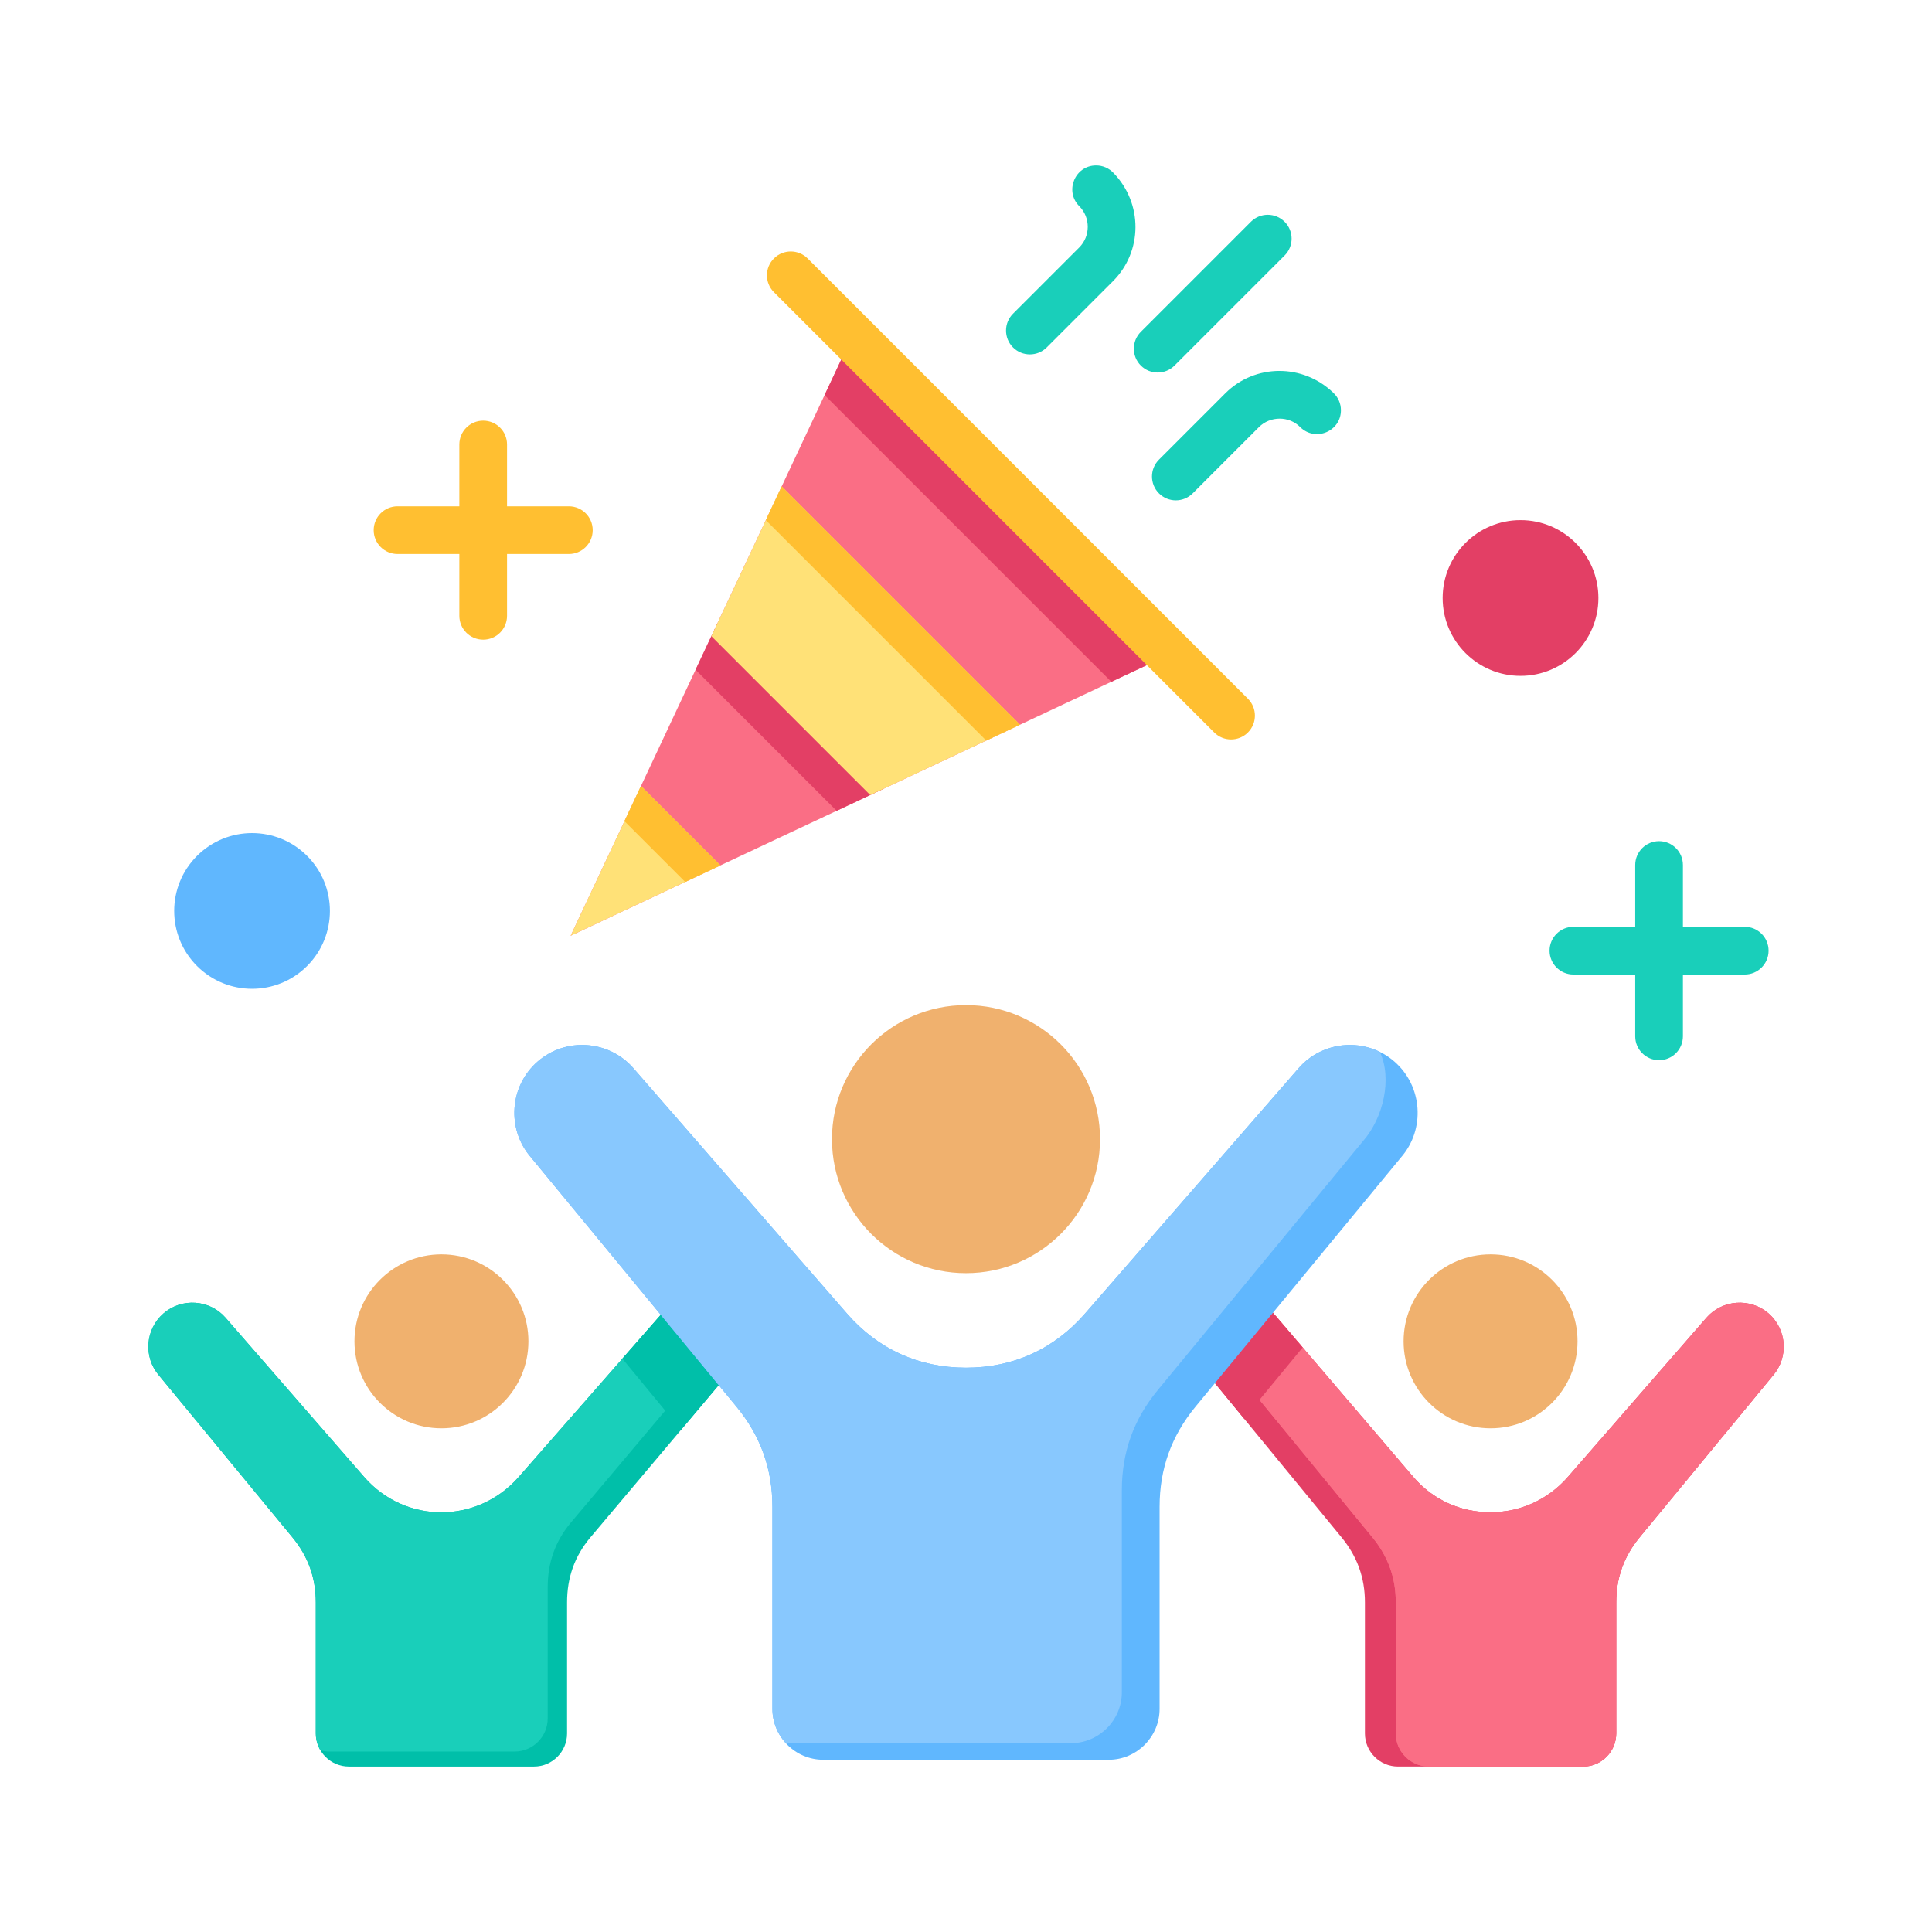 <svg id="Layer_1" enable-background="new 0 0 500 500" viewBox="0 0 500 500" xmlns="http://www.w3.org/2000/svg"><g clip-rule="evenodd" fill-rule="evenodd"><path d="m457.705 339.923c4.731 4.118 5.232 11.358 1.114 16.089l-34.495 41.847c-4.076 4.945-6.055 10.455-6.055 16.863v33.912c0 4.7-3.845 8.545-8.545 8.545h-47.934c-4.7 0-8.545-3.845-8.545-8.545v-33.912c0-6.408-1.987-11.911-6.055-16.863l-36.081-43.925 14.962-18.151 39.69 46.45c10.414 12.187 29.341 12.236 39.992 0l35.863-41.197c4.118-4.73 11.358-5.231 16.089-1.113z" fill="#e33f65"/><path d="m457.705 339.923c4.731 4.118 5.232 11.358 1.114 16.089l-34.495 41.847c-4.076 4.945-6.055 10.455-6.055 16.863v33.912c0 4.7-3.845 8.545-8.545 8.545h-39.947c-4.7 0-8.545-3.845-8.545-8.545v-33.912c0-6.408-1.987-11.911-6.055-16.863l-36.081-43.925 11.04-13.393 35.625 41.692c10.414 12.187 29.341 12.236 39.992 0l35.863-41.197c4.118-4.73 11.358-5.231 16.089-1.113z" fill="#fa6e85"/><path d="m457.705 339.923c4.731 4.118 5.232 11.358 1.114 16.089l-34.495 41.847c-4.076 4.945-6.055 10.455-6.055 16.863v33.912c0 4.7-3.845 8.545-8.545 8.545h-39.947c-4.7 0-8.545-3.845-8.545-8.545v-33.912c0-6.408-1.987-11.911-6.055-16.863l-36.081-43.925 11.04-13.393 35.625 41.692c5.16 6.039 12.053 9.104 19.996 9.104 1.36 0 2.687-.091 3.979-.272 1.303.181 2.64.272 4.008.272 7.943 0 14.781-3.113 19.996-9.104l35.863-41.197c1.289-1.481 2.885-2.548 4.613-3.188 1.247.465 2.431 1.154 3.489 2.075z" fill="#fa6e85"/><path d="m321.952 367.135-10.843-13.201 14.961-18.15 11.058 12.941z" fill="#e33f65"/><path d="m385.757 324.629c12.431 0 22.508 10.077 22.508 22.508s-10.077 22.509-22.508 22.509-22.509-10.077-22.509-22.509c0-12.43 10.078-22.508 22.509-22.508z" fill="#f0b16e"/><path d="m187.822 356.317-35.012 41.543c-4.13 4.9-6.054 10.455-6.054 16.863v33.912c0 4.7-3.845 8.545-8.545 8.545h-47.935c-4.7 0-8.545-3.845-8.545-8.545v-33.912c0-6.408-1.978-11.918-6.054-16.863l-34.495-41.847c-4.119-4.731-3.617-11.971 1.114-16.089s11.971-3.617 16.089 1.114l35.863 41.197c10.653 12.237 29.318 12.18 39.993 0l38.621-44.068z" fill="#00bfa9"/><path d="m82.92 452.969c-.755-1.273-1.19-2.755-1.19-4.335v-33.912c0-6.408-1.978-11.918-6.054-16.863l-34.495-41.847c-4.119-4.731-3.617-11.971 1.114-16.089s11.971-3.617 16.089 1.114l35.863 41.197c10.653 12.237 29.318 12.18 39.993 0l37.685-43 10.881 13.2-35.012 41.543c-4.13 4.9-6.054 10.455-6.054 16.863v33.912c0 4.7-3.845 8.545-8.545 8.545h-47.936c-.81-.001-1.595-.115-2.339-.328z" fill="#19cfba"/><path d="m187.822 356.317-11.569 13.727-15.185-18.422 11.793-13.456z" fill="#00bfa9"/><path d="m114.243 324.629c12.431 0 22.509 10.077 22.509 22.508s-10.077 22.509-22.509 22.509c-12.431 0-22.508-10.077-22.508-22.509 0-12.43 10.077-22.508 22.508-22.508z" fill="#f0b16e"/><path d="m360.874 274.731c7.29 6.347 8.063 17.504 1.716 24.794l-53.158 64.487c-6.282 7.62-9.33 16.111-9.33 25.986v52.259c0 7.242-5.926 13.168-13.168 13.168h-73.868c-7.243 0-13.168-5.926-13.168-13.168v-52.259c0-9.876-3.049-18.366-9.33-25.986l-53.158-64.487c-6.347-7.29-5.574-18.447 1.716-24.794 7.29-6.346 18.447-5.574 24.794 1.716l55.265 63.485c8.037 9.233 18.574 14.03 30.814 14.03 12.241 0 22.777-4.797 30.815-14.03l55.265-63.485c6.347-7.29 17.505-8.062 24.795-1.716z" fill="#60b7fe"/><path d="m203.359 451.132c-2.147-2.345-3.462-5.464-3.462-8.875v-52.259c0-9.876-3.049-18.366-9.33-25.986l-53.158-64.487c-6.347-7.29-5.574-18.447 1.716-24.794 7.29-6.346 18.447-5.574 24.794 1.716l55.265 63.485c8.037 9.233 18.574 14.03 30.814 14.03 12.241 0 22.777-4.797 30.815-14.03l55.265-63.485c5.332-6.125 14.059-7.648 21.036-4.216 3.239 6.97.874 17.062-4.295 23l-53.158 64.487c-6.282 7.62-9.33 16.111-9.33 25.986v52.259c0 7.243-5.926 13.168-13.168 13.168h-73.804z" fill="#88c8fe"/><circle cx="250" cy="294.808" fill="#f0b16e" r="34.686"/><path d="m147.68 242.173 72.83-155.064 82.233 82.235z" fill="#fa6e85"/><path d="m180.012 173.333 5.578-11.876 42.806 42.806-11.876 5.578z" fill="#e33f65"/><path d="m213.403 102.241 5.578-11.877 80.507 80.508-11.876 5.578z" fill="#e33f65"/><path d="m184.095 164.642 18.207-38.766 61.675 61.675-38.766 18.207z" fill="#ffe177"/><path d="m198.196 134.618 4.106-8.742 61.675 61.675-8.742 4.106z" fill="#ffbf31"/><path d="m147.68 242.173 18.207-38.766 20.559 20.559z" fill="#ffe177"/><path d="m161.607 212.522 4.28-9.115 20.559 20.559-9.115 4.281z" fill="#ffbf31"/><path d="m322.963 180.837c2.41 2.41 2.41 6.317 0 8.727s-6.317 2.41-8.727 0l-113.946-113.947c-2.41-2.41-2.41-6.317 0-8.727s6.317-2.41 8.727 0z" fill="#ffbf31"/><path d="m303.972 94.608c-2.41 2.41-6.317 2.41-8.727 0s-2.41-6.317 0-8.727l28.487-28.486c2.41-2.41 6.317-2.41 8.727 0s2.41 6.317 0 8.727zm-24.62-41.215c2.891 2.932 2.876 7.732-.037 10.646l-17.148 17.148c-2.41 2.41-2.41 6.317 0 8.727s6.317 2.41 8.727 0l17.148-17.148c7.686-7.686 7.788-20.114.1-28.036-1.124-1.177-2.708-1.91-4.464-1.91-5.533 0-8.233 6.734-4.326 10.573zm67.681 52.782c0-1.756-.733-3.34-1.91-4.464-7.923-7.688-20.351-7.585-28.036.1l-17.148 17.148c-2.41 2.41-2.41 6.317 0 8.727s6.317 2.41 8.727 0l17.148-17.148c2.927-2.927 7.78-2.908 10.639-.044 3.958 3.966 10.58 1.13 10.58-4.319z" fill="#19cfba"/><ellipse cx="65.263" cy="235.769" fill="#60b7fe" rx="20.153" ry="20.153" transform="matrix(.707 -.707 .707 .707 -147.599 115.203)"/><path d="m393.51 134.608c11.13 0 20.153 9.023 20.153 20.153s-9.023 20.153-20.153 20.153-20.153-9.023-20.153-20.153 9.023-20.153 20.153-20.153z" fill="#e33f65"/><path d="m118.879 115.037c0-3.409 2.763-6.172 6.172-6.172s6.172 2.763 6.172 6.172v15.997h15.997c3.408 0 6.172 2.763 6.172 6.172s-2.763 6.172-6.172 6.172h-15.997v15.997c0 3.409-2.763 6.172-6.172 6.172s-6.172-2.763-6.172-6.172v-15.997h-15.997c-3.409 0-6.172-2.763-6.172-6.172s2.763-6.172 6.172-6.172h15.997z" fill="#ffbf31"/><path d="m423.192 223.864c0-3.409 2.763-6.172 6.172-6.172s6.172 2.763 6.172 6.172v15.996h15.997c3.409 0 6.172 2.763 6.172 6.172s-2.763 6.172-6.172 6.172h-15.997v15.997c0 3.409-2.763 6.172-6.172 6.172s-6.172-2.763-6.172-6.172v-15.997h-15.997c-3.409 0-6.172-2.763-6.172-6.172s2.763-6.172 6.172-6.172h15.997z" fill="#19cfba"/></g></svg>